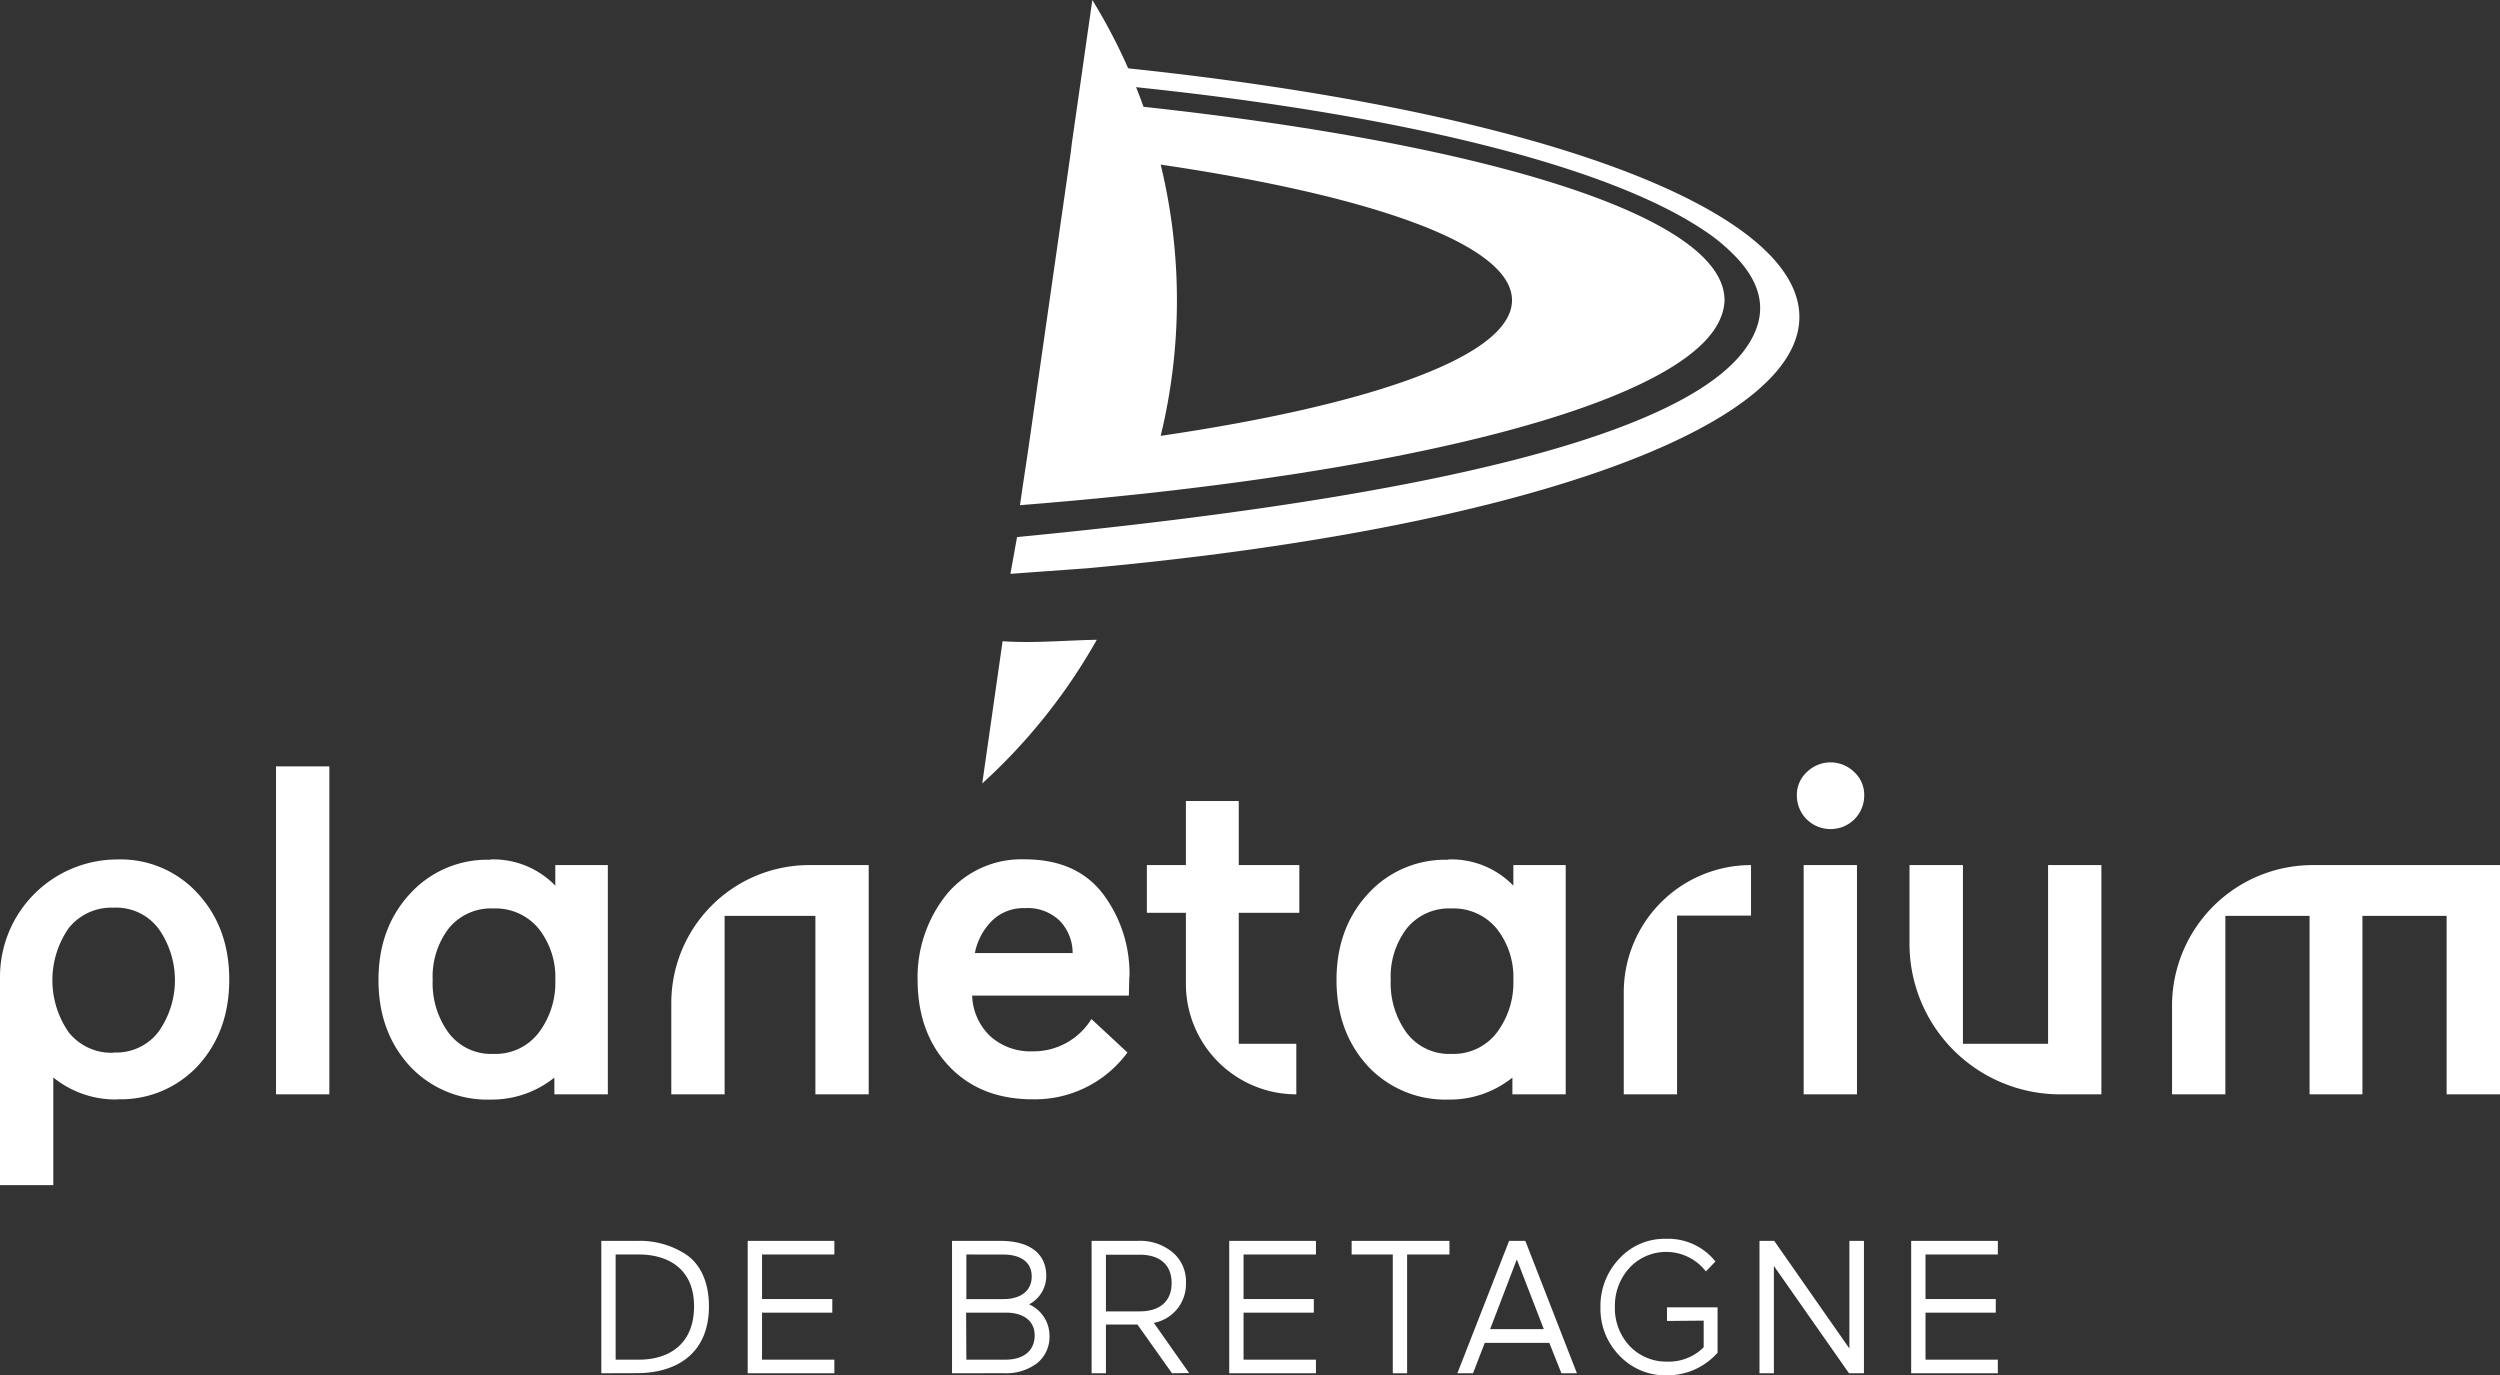 <svg xmlns="http://www.w3.org/2000/svg" viewBox="0 0 448.31 246.63"><rect x="0" y="0" width="448.31" height="246.63" fill="#333333" stroke="none"/><defs><style>.cls-1{fill:#fff;}</style></defs><title>logo-blanc-planetarium_1</title><g id="Calque_2" data-name="Calque 2"><g id="Calque_1-2" data-name="Calque 1"><path class="cls-1" d="M21.06,197.16a17.7,17.7,0,0,1-11.5-3.94v19.3H0V175.18a21.06,21.06,0,0,1,21.06-21.06h0a18.7,18.7,0,0,1,14.43,6.13q5.62,6.12,5.62,15.43t-5.62,15.44a18.83,18.83,0,0,1-14.43,6m-.67-8.39A9.49,9.49,0,0,0,28.44,185a16,16,0,0,0,0-18.46,9.5,9.5,0,0,0-8.05-3.77,9.78,9.78,0,0,0-8.06,3.65,16.37,16.37,0,0,0,0,18.71,9.77,9.77,0,0,0,8.06,3.65"/><rect class="cls-1" x="49.5" y="137.43" width="9.56" height="58.81"/><path class="cls-1" d="M87.92,154.12a15.49,15.49,0,0,1,11.66,4.7v-3.69H109v41.11H99.41v-3a17.91,17.91,0,0,1-11.49,3.94,19,19,0,0,1-14.43-6q-5.62-6.13-5.62-15.44t5.62-15.43a18.7,18.7,0,0,1,14.43-6.13m11.66,21.56a14,14,0,0,0-3-9.23,10,10,0,0,0-8.1-3.6,9.74,9.74,0,0,0-8,3.56,14.26,14.26,0,0,0-2.89,9.27,15.08,15.08,0,0,0,2.89,9.52,9.56,9.56,0,0,0,8,3.73,9.77,9.77,0,0,0,8.1-3.77,14.85,14.85,0,0,0,3-9.48"/><path class="cls-1" d="M120.38,196.24V179.88a24.75,24.75,0,0,1,24.75-24.75h10.65v41.11h-9.56v-32H129.94v32Z"/><path class="cls-1" d="M202.51,175.19l-.08,3.35h-28.1a10.51,10.51,0,0,0,3.27,7.3,10.77,10.77,0,0,0,7.55,2.69,12.21,12.21,0,0,0,10.57-5.79l6.46,6a20.6,20.6,0,0,1-17,8.39q-9.31,0-14.93-5.87t-5.7-15.35a23.75,23.75,0,0,1,5.2-15.52,17.39,17.39,0,0,1,14-6.29q9.31,0,14.05,6.21a23.78,23.78,0,0,1,4.74,14.85M183.8,162.85a8.08,8.08,0,0,0-5.92,2.27,11.17,11.17,0,0,0-3.06,5.79h17.53a8.36,8.36,0,0,0-2.27-5.75,8.25,8.25,0,0,0-6.29-2.31"/><path class="cls-1" d="M232.46,187.18v9.06a19.8,19.8,0,0,1-19.8-19.8V163.69h-7v-8.56h7V143.64h9.48v11.49H233v8.56H222.14v23.49Z"/><path class="cls-1" d="M259.72,154.12a15.49,15.49,0,0,1,11.66,4.7v-3.69h9.39v41.11h-9.56v-3a17.91,17.91,0,0,1-11.49,3.94,19,19,0,0,1-14.43-6q-5.62-6.13-5.62-15.44t5.62-15.43a18.7,18.7,0,0,1,14.43-6.13m11.66,21.56a14,14,0,0,0-3-9.23,10,10,0,0,0-8.1-3.6,9.74,9.74,0,0,0-8,3.56,14.26,14.26,0,0,0-2.89,9.27,15.08,15.08,0,0,0,2.89,9.52,9.56,9.56,0,0,0,8,3.73,9.77,9.77,0,0,0,8.1-3.77,14.85,14.85,0,0,0,3-9.48"/><path class="cls-1" d="M314,164.19H300.74v32.05h-9.56V177.95A22.82,22.82,0,0,1,314,155.13Z"/><path class="cls-1" d="M328.22,148.67a6,6,0,0,1-6-6,5.54,5.54,0,0,1,1.76-4.19,6.07,6.07,0,0,1,8.56,0,5.54,5.54,0,0,1,1.76,4.19,6,6,0,0,1-6,6m4.7,47.57h-9.56V155.13h9.56Z"/><path class="cls-1" d="M376.83,155.13v41.11h-7.41a27,27,0,0,1-27-27V155.13H352v32.05h15.27V155.13Z"/><path class="cls-1" d="M414.73,155.13h33.58v41.11h-9.57v-32h-15.1v32h-9.48v-32h-15.1v32H389.5V180.36a25.23,25.23,0,0,1,25.23-25.23"/><path class="cls-1" d="M107.83,246.26V222.52h6.43a15.08,15.08,0,0,1,8.81,2.47c2.54,1.73,4.06,4.95,4.06,9.25,0,9-6.47,12-12.87,12Zm2.57-21.3v18.86h4.2c5.08,0,9.86-2.54,9.86-9.58,0-6.81-4.78-9.28-9.89-9.28Z"/><polygon class="cls-1" points="134.08 246.26 134.08 222.52 149.62 222.52 149.62 224.96 136.65 224.96 136.65 232.95 149.25 232.95 149.25 235.39 136.65 235.39 136.65 243.82 149.62 243.82 149.62 246.26 134.08 246.26"/><path class="cls-1" d="M170.72,246.26V222.52h8.7c5,0,8.2,2.1,8.2,6.3a5.76,5.76,0,0,1-3.08,5.08,6.17,6.17,0,0,1,3.66,5.62,6.07,6.07,0,0,1-2.23,4.94,9.23,9.23,0,0,1-5.93,1.79Zm2.57-21.3v8h6.64c3,0,5.08-1.39,5.08-4.06s-2.1-3.93-5.11-3.93Zm0,18.86h7c3.15,0,5.25-1.49,5.25-4.37,0-2.68-2.14-4.06-5.11-4.06h-7.18Z"/><path class="cls-1" d="M210.17,246.26l-6.2-8.74h-5.65v8.74h-2.57V222.52H204a9.12,9.12,0,0,1,6.3,2.07,6.79,6.79,0,0,1,2.37,5.45,7.06,7.06,0,0,1-5.76,7.18l6.33,9ZM198.32,225v10.16h6.06c3.52,0,5.72-1.73,5.72-5.08s-2.2-5.08-5.72-5.08Z"/><polygon class="cls-1" points="220.43 246.26 220.43 222.52 235.98 222.52 235.98 224.96 223 224.96 223 232.95 235.6 232.95 235.6 235.39 223 235.39 223 243.82 235.98 243.82 235.98 246.26 220.43 246.26"/><polygon class="cls-1" points="242.38 222.52 259.92 222.52 259.92 224.96 252.33 224.96 252.33 246.26 249.76 246.26 249.76 224.96 242.38 224.96 242.38 222.52"/><path class="cls-1" d="M273.53,222.52l9.25,23.74H280l-2.17-5.45H266.25l-2.1,5.45h-2.81l9.28-23.74ZM272,225.84l-4.78,12.5h9.62Z"/><path class="cls-1" d="M298.93,236.88v-2.44H308v8.13a12,12,0,0,1-9.08,4.06,11.32,11.32,0,0,1-8.53-3.55,12,12,0,0,1-3.39-8.64,12.29,12.29,0,0,1,3.35-8.7,11,11,0,0,1,8.4-3.59,10.83,10.83,0,0,1,8.87,4.06L305.91,228a9,9,0,0,0-13.71-.64,10.06,10.06,0,0,0-2.61,7,9.88,9.88,0,0,0,2.64,7,9,9,0,0,0,6.71,2.81,8.85,8.85,0,0,0,6.57-2.57v-4.78Z"/><polygon class="cls-1" points="331.57 246.26 318.1 227.02 318.1 246.26 315.52 246.26 315.52 222.52 318.16 222.52 331.64 241.82 331.64 222.52 334.25 222.52 334.25 246.26 331.57 246.26"/><polygon class="cls-1" points="342.72 246.26 342.72 222.52 358.26 222.52 358.26 224.96 345.29 224.96 345.29 232.95 357.89 232.95 357.89 235.39 345.29 235.39 345.29 243.82 358.26 243.82 358.26 246.26 342.72 246.26"/><path class="cls-1" d="M176.14,140.49a103.48,103.48,0,0,0,20.54-25.76c-5.21.07-11.14.65-16.89.26Z"/><path class="cls-1" d="M205.06,19.15A102.62,102.62,0,0,0,195.88,0l-2.57,18-.83,5.79-.26,1.81L192,27.42l-7.68,53.66-1,6.64-.41,2.87c7.62-.6,15-1.29,22.14-2.06,58-6.29,98.49-18.06,103.59-31.76a8.45,8.45,0,0,0,.61-2.93c0-14.94-42.09-27.95-104.2-34.69m3.09,59a103,103,0,0,0,0-48.63c38.32,5.64,63,14.43,63,24.32s-24.68,18.68-63,24.32"/><path class="cls-1" d="M201.24,15.38c47.55,4.77,86.54,13.92,104.42,26a32.56,32.56,0,0,1,6.22,5.33c3.36,3.8,4.43,7.6,3.36,11.34-4.64,16.19-44.09,29.69-132.86,38.26l-1.19,6.6c2.21-.18,11.57-.84,13.73-1,74.78-6.82,122.94-23.71,127.41-42.23,1.45-6-1.67-12.22-10-18.29-19-13.79-60.88-24.11-111.74-29.31l.83,4.15"/></g></g></svg>